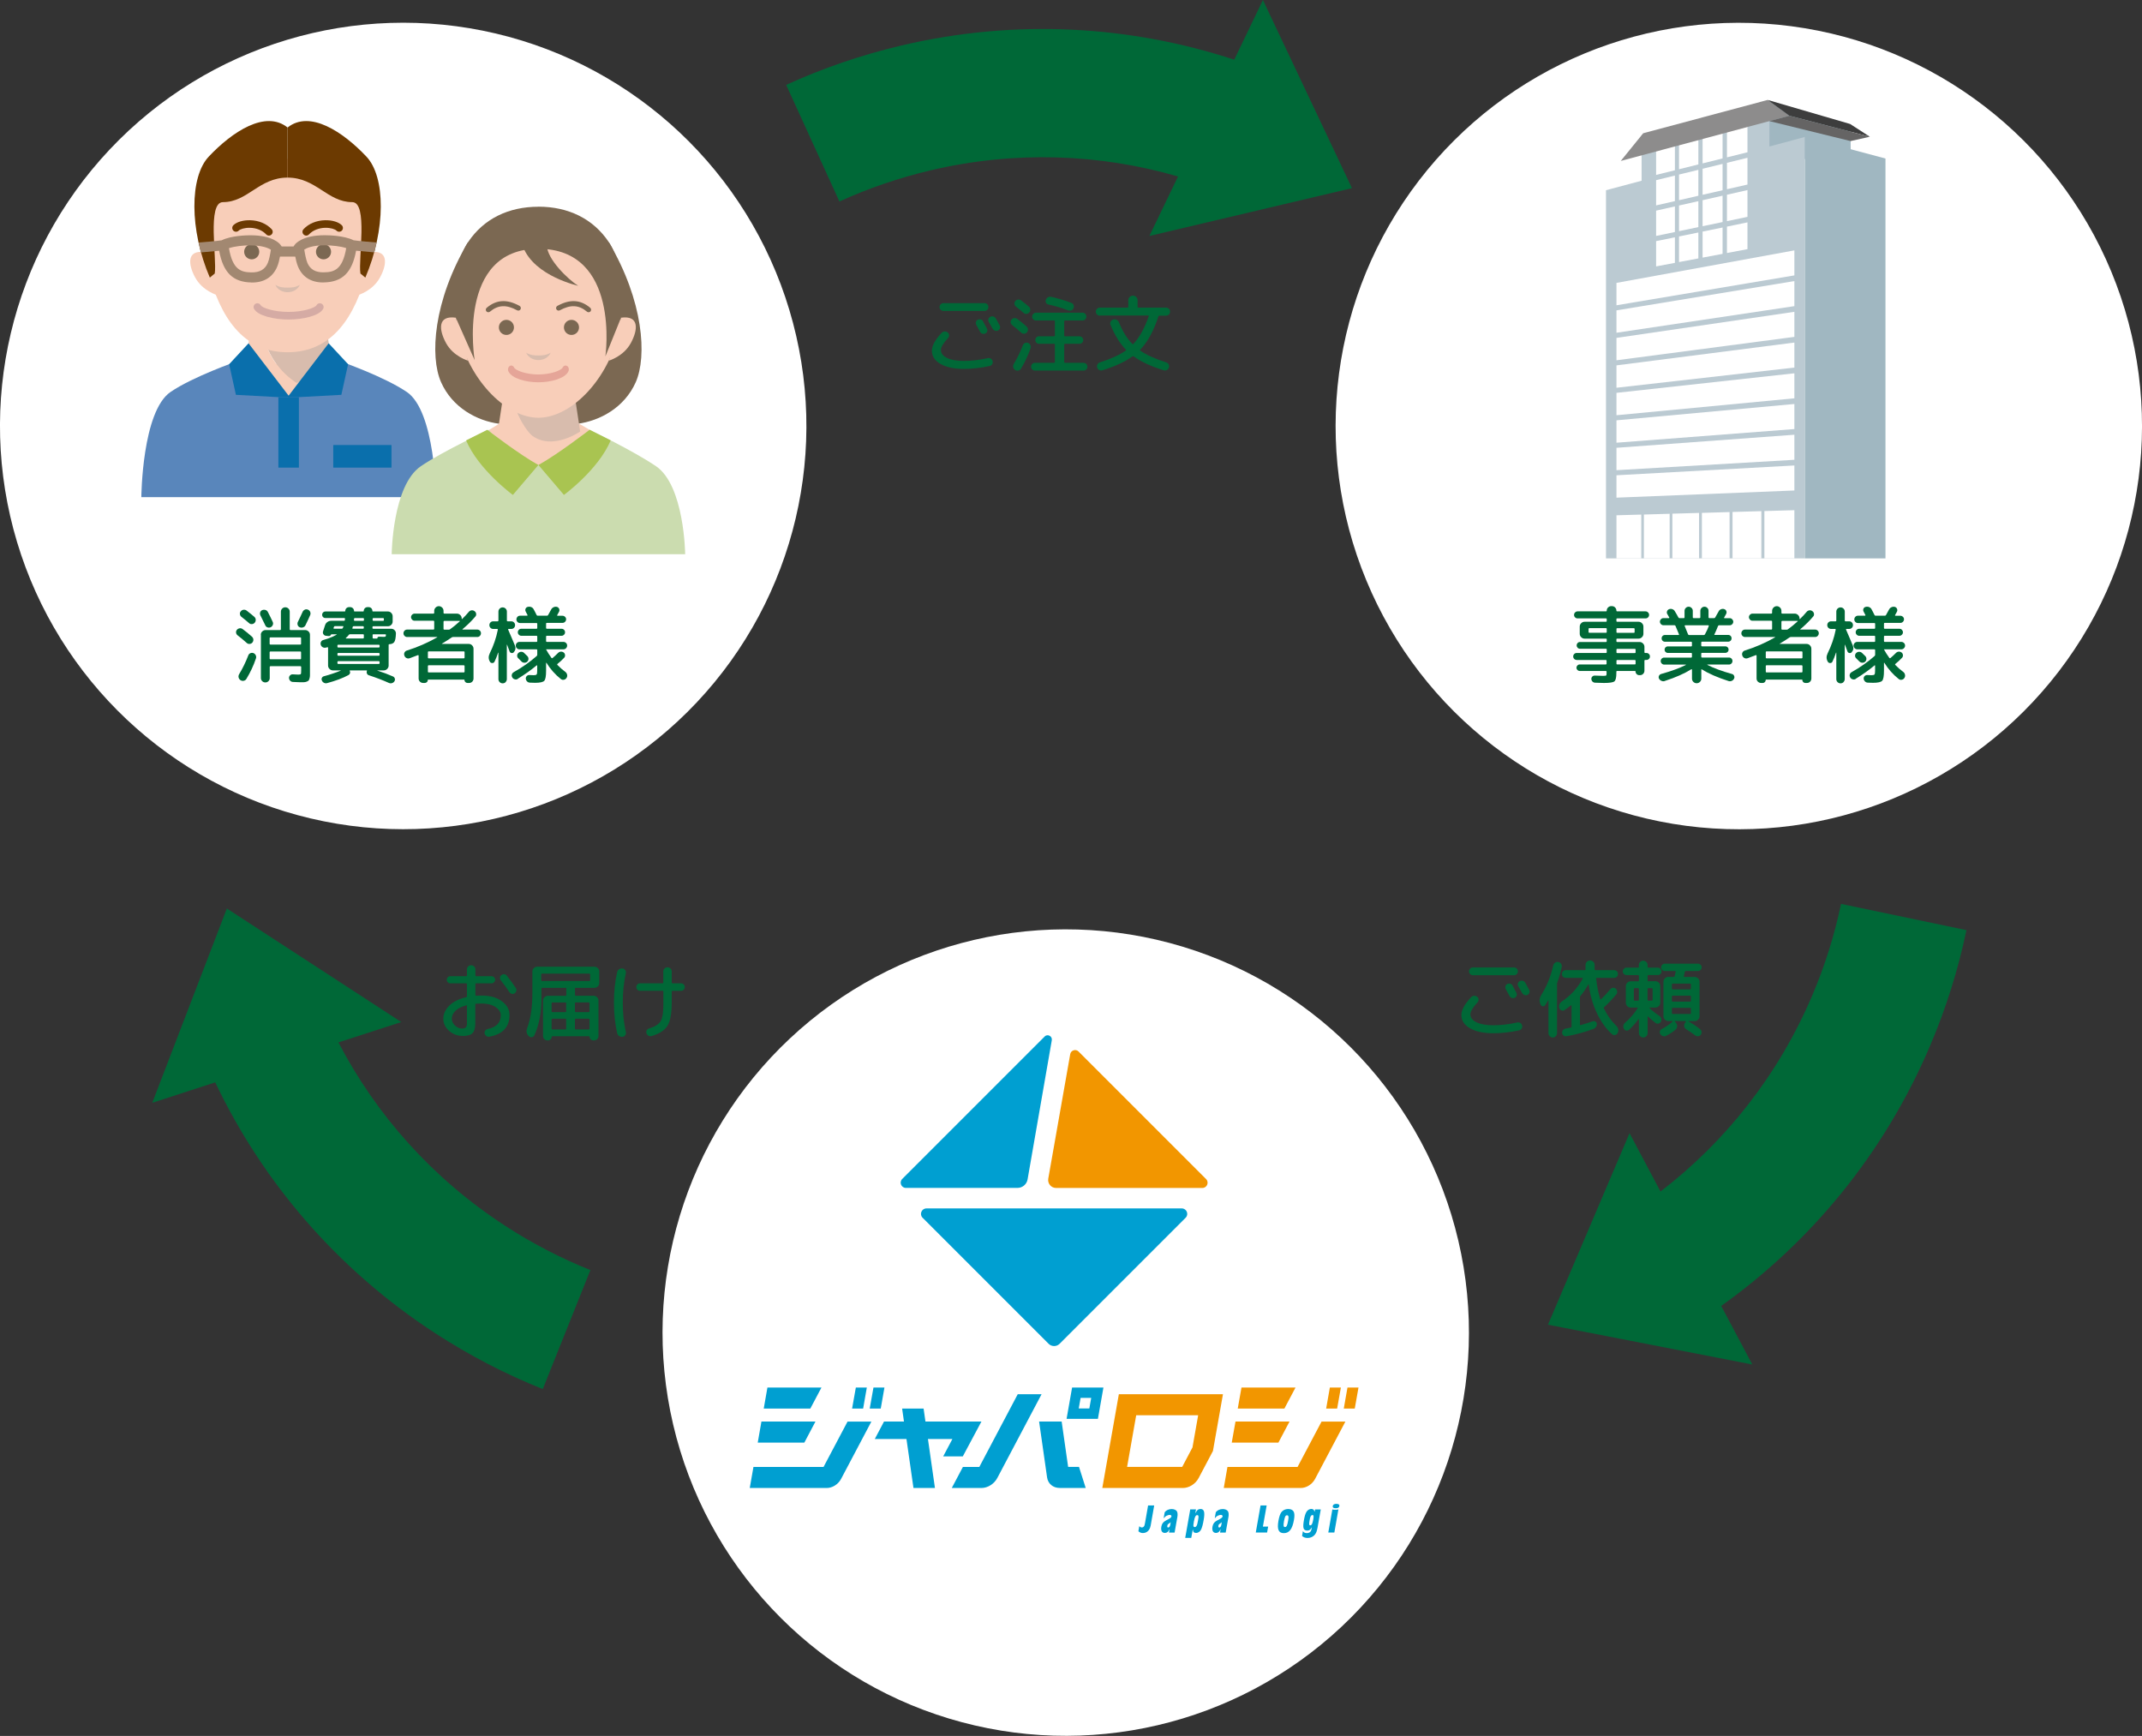 <?xml version="1.0" encoding="UTF-8"?><svg id="_レイヤー_2" xmlns="http://www.w3.org/2000/svg" width="399.97" height="324.13" viewBox="0 0 399.97 324.13"><rect x="0" y="0" width="399.97" height="324.13" fill="#333333" stroke="none"/><defs><style>.cls-1{fill:#6c3a01;}.cls-1,.cls-2,.cls-3,.cls-4,.cls-5,.cls-6,.cls-7,.cls-8,.cls-9,.cls-10,.cls-11,.cls-12,.cls-13,.cls-14,.cls-15,.cls-16,.cls-17,.cls-18,.cls-19,.cls-20,.cls-21{stroke-width:0px;}.cls-2{fill:#bbcad2;}.cls-3{fill:#a9c451;}.cls-4{fill:#cbdcaf;}.cls-5{fill:#f8ceb9;}.cls-6{fill:#d8bcad;}.cls-7{fill:#f29600;}.cls-8{fill:#8d8c8c;}.cls-9{fill:#fff;}.cls-10{fill:#009fd1;}.cls-11{fill:#e5a598;}.cls-12{fill:#3d3d3d;}.cls-13{fill:#d5aba4;}.cls-14{fill:#a28871;}.cls-15{fill:#7b6852;}.cls-16{fill:#0a6fac;}.cls-17{fill-rule:evenodd;}.cls-17,.cls-20{fill:#006837;}.cls-18{fill:#5986bb;}.cls-19{fill:#656464;}.cls-21{fill:#a0b7c1;}</style></defs><g id="con01"><circle class="cls-9" cx="199.01" cy="248.84" r="75.29" transform="translate(-96.82 367.2) rotate(-73.16)"/><circle class="cls-9" cx="75.29" cy="79.54" r="75.29" transform="translate(-19.42 134.54) rotate(-76.72)"/><circle class="cls-9" cx="324.68" cy="79.54" r="75.29" transform="translate(-5.72 130.31) rotate(-22.5)"/><polygon class="cls-10" points="179.78 271.93 183.26 265.42 165.07 265.42 163.35 268.68 177.84 268.68 176.12 271.93 179.78 271.93"/><path class="cls-10" d="m200.19,259.07l-1.03,5.85h5.85l1.03-5.85h-5.85Zm1.24,3.91l.35-1.98h1.98l-.35,1.98h-1.98Z"/><path class="cls-10" d="m194.04,265.42h4.2l1.21,8.47h2.03l1.25,3.93h-4.87c-1.23,0-2.17-.79-2.34-1.96l-1.49-10.44Z"/><path class="cls-7" d="m208.92,260.32l-3.09,17.51h15.03c1.18,0,2.37-.75,2.96-1.86l2.67-5.05,1.87-10.6h-19.44Zm11.83,13.57h-10.29l1.7-9.64h11.57l-1.06,6-1.92,3.64Z"/><polygon class="cls-10" points="172.46 263 168.45 263 170.57 277.83 174.58 277.83 172.46 263"/><path class="cls-10" d="m214.84,284.91c-.14.81-.7,1.33-1.43,1.33-.33,0-.57-.1-.84-.33l.15-.87c.01-.06.02-.07.03-.07s.03,0,.07.06c.08.11.24.17.4.17.18,0,.34-.11.44-.28q.07-.13.14-.52l.58-3.31h1.14l-.67,3.82Z"/><path class="cls-10" d="m218.28,286.14l.1-.58h-.05c-.14.43-.43.66-.81.66-.55,0-.79-.43-.67-1.15.08-.45.25-.75.56-.98.2-.14.22-.15.84-.48.3-.16.46-.31.49-.46.03-.17-.11-.3-.32-.3-.17,0-.38.06-.6.17-.16.07-.26.16-.38.32-.07.09-.1.12-.12.12-.03,0-.03,0-.02-.06l.18-1.03c.27-.39.76-.61,1.31-.61.42,0,.8.16.96.41.14.22.17.61.1,1.05l-.52,2.93h-1.05Zm.32-1.92s-.04.03-.04.03l-.09.08s-.09.07-.17.12c-.23.14-.29.22-.33.43-.04.2.02.33.15.33.19,0,.33-.17.39-.47l.09-.53Z"/><path class="cls-10" d="m223.32,281.84l-.11.62h.07c.17-.47.47-.71.88-.71.7,0,.86.57.59,2.09-.13.77-.28,1.31-.45,1.7-.18.41-.56.68-.96.68-.38,0-.56-.18-.58-.59h-.05l-.27,1.52h-1.13l.94-5.32h1.06Zm-.37,2.12c-.12.7-.14.91-.08,1.04.04.08.11.13.21.13.14,0,.26-.08.36-.25.1-.17.16-.41.27-1.01.09-.53.11-.69.06-.82-.03-.11-.1-.16-.21-.16-.29,0-.47.33-.6,1.07"/><path class="cls-10" d="m227.82,286.14l.1-.58h-.04c-.15.43-.43.66-.81.66-.55,0-.79-.43-.67-1.15.08-.45.25-.75.56-.98.2-.14.22-.15.84-.48.3-.16.46-.31.49-.46.03-.17-.11-.3-.32-.3-.17,0-.38.06-.61.17-.16.07-.26.16-.38.32-.07.09-.1.12-.12.12-.03,0-.03,0-.02-.06l.18-1.03c.27-.39.76-.61,1.31-.61.42,0,.8.16.96.41.14.22.17.61.1,1.05l-.52,2.93h-1.05Zm.32-1.92s-.04.03-.04.03l-.09.08s-.09.07-.17.12c-.23.14-.29.22-.33.43-.04.2.02.33.15.33.19,0,.33-.17.39-.47l.09-.53Z"/><polygon class="cls-10" points="235.82 285.03 236.8 285.03 236.6 286.14 234.49 286.14 235.38 281.09 236.52 281.09 235.82 285.03"/><path class="cls-10" d="m241.62,282.38c.11.33.11.78-.01,1.45-.3,1.67-.87,2.43-1.88,2.43s-1.29-.73-1.01-2.32c.13-.71.29-1.21.51-1.54.28-.41.76-.65,1.31-.65s.94.23,1.08.63m-1.66.84c-.07.16-.14.47-.2.77-.15.86-.11,1.13.18,1.13s.43-.27.59-1.2c.06-.36.08-.56.07-.71-.02-.17-.12-.29-.28-.29s-.3.12-.37.3"/><path class="cls-10" d="m246,285.31c-.11.61-.25.96-.51,1.27-.32.37-.81.58-1.33.58-.42,0-.76-.12-1.03-.37l.16-.91c.17.27.38.37.73.37.3,0,.56-.11.69-.29.12-.17.17-.31.24-.73h-.05c-.19.39-.44.55-.81.55s-.63-.18-.69-.48c-.07-.31-.05-.76.08-1.48.12-.71.26-1.17.45-1.5.19-.35.56-.58.92-.58.33,0,.55.17.59.48h.05l.07-.38h1.06l-.61,3.46Zm-1.29-2.14c-.07.16-.12.36-.19.8-.11.64-.08.83.14.83.27,0,.41-.29.56-1.09.11-.63.07-.83-.15-.83-.14,0-.28.11-.35.29"/><path class="cls-10" d="m248.03,286.14l.76-4.33c.14.08.17.08.58.08.35,0,.38,0,.55-.08l-.76,4.33h-1.14Zm2.06-4.93c-.05.27-.27.4-.68.4s-.6-.14-.55-.42c.05-.26.29-.4.69-.4s.59.15.55.42"/><polygon class="cls-7" points="250.38 259.07 248.32 259.07 247.63 263 249.68 263 250.38 259.07"/><polygon class="cls-7" points="251.61 259.07 250.92 263 252.97 263 253.67 259.07 251.61 259.07"/><polygon class="cls-7" points="230.7 265.42 230 269.36 238.71 269.36 240.79 265.42 230.7 265.42"/><polygon class="cls-7" points="231.82 259.07 231.12 263 239.83 263 241.91 259.07 231.82 259.07"/><path class="cls-7" d="m242.29,273.9h-13.09l-.69,3.93h14.36c1.07,0,2.15-.68,2.69-1.69l5.66-10.71h-4.45l-4.48,8.47Z"/><polygon class="cls-10" points="161.86 259.07 159.81 259.07 159.11 263 161.17 263 161.86 259.07"/><polygon class="cls-10" points="163.1 259.07 162.4 263 164.46 263 165.15 259.07 163.1 259.07"/><polygon class="cls-10" points="142.18 265.42 141.49 269.36 150.19 269.36 152.27 265.42 142.18 265.42"/><polygon class="cls-10" points="143.3 259.07 142.61 263 151.31 263 153.39 259.07 143.3 259.07"/><path class="cls-10" d="m153.78,273.9h-13.09l-.69,3.93h14.36c1.07,0,2.15-.68,2.69-1.69l5.66-10.71h-4.45l-4.48,8.47Z"/><path class="cls-10" d="m182.87,273.9h-3.07l-2.08,3.93h5.52c1.2,0,2.39-.75,2.99-1.88l8.26-15.63h-4.45l-7.17,13.57Z"/><path class="cls-10" d="m195.06,193.54l-26.59,26.59c-.62.62-.18,1.67.69,1.67h20.82c.94,0,1.74-.67,1.9-1.6l4.52-25.97c.13-.76-.79-1.25-1.34-.7"/><path class="cls-10" d="m197.86,250.9l23.53-23.53c.64-.64.19-1.74-.72-1.74h-47.68c-.91,0-1.36,1.1-.72,1.74l23.53,23.53c.57.57,1.49.57,2.06,0"/><path class="cls-7" d="m225.19,220.13l-23.8-23.8c-.52-.52-1.42-.24-1.55.49l-4.1,23.25c-.16.91.54,1.74,1.46,1.74h27.31c.87,0,1.31-1.05.69-1.67"/><path class="cls-20" d="m44.36,118.62c-.16-.13-.25-.29-.28-.49-.03-.2.03-.38.16-.54.14-.16.31-.25.51-.28.2-.03.39.02.56.15.55.4,1.12.87,1.72,1.4.17.15.26.33.28.54.02.21-.05.4-.18.57-.14.16-.31.24-.51.26-.2.02-.39-.04-.54-.18-.66-.59-1.23-1.06-1.72-1.43Zm2.96,3.32c.2.08.35.22.44.42.09.19.1.39.03.59-.47,1.38-1.07,2.64-1.78,3.81-.12.19-.28.31-.5.35-.22.05-.43,0-.61-.12-.19-.13-.3-.3-.35-.51s0-.42.11-.61c.64-1.06,1.21-2.22,1.7-3.49.07-.2.2-.34.39-.42.19-.08.38-.09.57-.02Zm.16-6.77c.17.14.26.31.27.53.01.21-.05.41-.19.57-.14.16-.31.24-.51.26s-.39-.04-.54-.18c-.37-.33-.84-.72-1.43-1.18-.16-.13-.25-.29-.28-.5-.03-.2.03-.39.17-.54.14-.17.31-.26.52-.28.21-.02.4.03.57.16.68.53,1.16.92,1.43,1.16Zm2.05,1.57c-.34-.7-.64-1.31-.9-1.83-.09-.18-.11-.37-.05-.57.06-.2.19-.34.38-.42.2-.08.4-.09.61-.03.2.06.35.19.45.38.36.69.66,1.31.91,1.86.08.19.09.38,0,.57-.08.19-.21.33-.4.42-.19.08-.38.09-.58.02-.2-.07-.34-.2-.42-.39Zm-.83,1.78c0-.24.09-.45.27-.62.18-.17.39-.26.63-.26h2.71c.09,0,.14-.05.14-.14v-3.29c0-.23.08-.42.24-.58.16-.16.35-.24.58-.24s.43.08.59.24c.16.16.24.35.24.58v3.29c0,.09.04.14.13.14h2.75c.24,0,.45.09.63.26.18.17.27.38.27.62v6.7c0,.39,0,.68,0,.88s-.03.4-.09.59c-.05.19-.11.33-.18.39-.07.07-.19.13-.36.2-.17.06-.35.1-.53.1-.18,0-.45,0-.8,0-.24,0-.66-.02-1.24-.05-.2-.01-.36-.09-.5-.23-.13-.14-.2-.31-.21-.51-.01-.19.06-.35.2-.49.14-.14.31-.2.5-.19.57.03.91.05,1.02.05.27,0,.43-.04.48-.11.05-.07.07-.31.07-.72v-.61c0-.08-.05-.13-.14-.13h-5.59c-.09,0-.14.04-.14.13v2.08c0,.23-.08.42-.24.58-.16.16-.35.24-.58.24s-.43-.08-.59-.24-.24-.35-.24-.58v-8.09Zm1.65.63v1.07c0,.08.05.13.14.13h5.59c.09,0,.14-.04.14-.13v-1.07c0-.09-.05-.14-.14-.14h-5.59c-.09,0-.14.05-.14.14Zm0,2.63v1.18c0,.09.05.14.14.14h5.59c.09,0,.14-.05.14-.14v-1.18c0-.09-.05-.14-.14-.14h-5.59c-.09,0-.14.05-.14.14Zm6.55-7.95c.2-.08.4-.08.6,0s.34.23.42.42c.08.2.08.4,0,.6-.24.56-.54,1.19-.88,1.89-.09.2-.25.33-.46.4-.21.07-.41.06-.61-.02-.2-.08-.33-.23-.39-.43-.06-.2-.05-.4.05-.59.35-.7.63-1.32.87-1.84.08-.2.23-.34.42-.42Z"/><path class="cls-20" d="m60.92,120.9c-.21.07-.41.06-.61-.03-.19-.09-.33-.24-.4-.44-.07-.19-.07-.38.02-.57.09-.19.23-.31.43-.36.42-.13.72-.22.9-.28h.03l.02-.02c.64-.23,1.15-.46,1.53-.69.02-.01.03-.03.03-.05s-.01-.03-.03-.03h-.93s-.07.01-.08.03c-.09.22-.25.32-.47.3l-.49-.05c-.21-.02-.37-.12-.48-.29-.11-.17-.13-.36-.06-.56.15-.41.27-.78.36-1.1.07-.25.22-.46.43-.61.21-.16.45-.24.72-.24h2.42c.07,0,.12-.05.14-.14.01-.05.02-.14.02-.25,0-.08-.04-.13-.11-.13h-3.57c-.17,0-.31-.06-.42-.18-.12-.12-.17-.26-.17-.43s.06-.31.17-.43c.12-.12.26-.18.42-.18h3.62c.07,0,.11-.03.11-.09,0-.2.07-.37.2-.51.14-.14.3-.21.5-.21h.22c.2,0,.37.07.51.21s.21.31.21.51c0,.06.03.09.09.09h1.61c.07,0,.11-.03.11-.09,0-.2.07-.37.2-.51.14-.14.3-.21.5-.21h.22c.2,0,.37.07.5.21s.2.31.2.51c0,.06.04.09.11.09h2.79c.24,0,.45.09.62.27.17.18.26.39.26.63v.98c0,.24-.09.45-.26.62-.17.17-.38.26-.62.26h-2.75c-.09,0-.14.05-.14.14v.2c0,.08.05.13.14.13h3.38c.24,0,.45.09.62.27.17.18.25.39.24.63-.03.78-.13,1.3-.3,1.56-.17.26-.48.4-.93.42-.08,0-.13.04-.13.13v3.86c0,.24-.09.45-.27.63-.18.18-.39.27-.63.27h-1.2s-.02,0-.02.02,0,.02.02.02c1.11.36,2.08.72,2.9,1.09.18.08.3.21.35.39.06.18.03.35-.07.52-.11.17-.26.28-.46.34s-.39.04-.58-.04c-1.03-.47-2.27-.95-3.73-1.43-.17-.05-.29-.16-.36-.32-.07-.16-.07-.33,0-.5.02-.06,0-.09-.06-.09h-3.13s-.05.03-.03.08c.08.14.1.28.06.44-.05.16-.14.27-.28.35-1.05.57-2.39,1.07-4.01,1.51-.2.05-.39.03-.57-.06s-.31-.23-.39-.42c-.08-.17-.09-.34,0-.5.08-.17.21-.27.39-.31,1.12-.3,2.16-.65,3.12-1.04.01-.02.01-.04,0-.05h-1.46c-.24,0-.45-.09-.63-.27-.18-.18-.27-.39-.27-.63v-3.34c0-.07-.04-.1-.13-.08-.02.01-.06.02-.11.03-.05.01-.09.02-.13.03Zm1.46-3.51h1.43c.11,0,.17-.04.2-.13.01-.02.03-.06.05-.11.02-.05.04-.09.05-.11.04-.08.02-.13-.08-.13h-1.5c-.08,0-.14.04-.17.13-.01.02-.02.06-.04.11-.02.05-.03.09-.04.11-.02.08.01.13.09.13Zm8.36,2.99h-7.59c-.09,0-.14.05-.14.14v.24c0,.09.05.14.14.14h7.59c.09,0,.14-.05.14-.14v-.24c0-.09-.05-.14-.14-.14Zm.14,1.92v-.25c0-.08-.05-.13-.14-.13h-7.59c-.09,0-.14.04-.14.13v.25c0,.08.05.13.14.13h7.59c.09,0,.14-.04.14-.13Zm0,1.53v-.24c0-.09-.05-.14-.14-.14h-7.59c-.09,0-.14.05-.14.14v.24c0,.09.05.14.14.14h7.59c.09,0,.14-.05.14-.14Zm-6.29-4.71s-.03.04-.02.06c.01.02.03.03.05.03h3.18c.09,0,.14-.05.14-.14v-.52c0-.08-.05-.13-.14-.13h-2.42c-.1,0-.18.03-.22.09-.14.19-.33.39-.57.6Zm1.21-1.84c-.02.07.01.11.09.11h1.9c.09,0,.14-.04.14-.13v-.2c0-.09-.05-.14-.14-.14h-1.76c-.09,0-.15.05-.17.14-.01.03-.02.07-.03.11-.01.04-.02.08-.03.11Zm.3-1.76s0,.07,0,.13c0,.05,0,.09,0,.13,0,.09.04.14.11.14h1.61c.09,0,.14-.05.14-.14v-.24c0-.09-.05-.14-.14-.14h-1.56c-.09,0-.14.04-.14.13Zm3.48.02v.24c0,.09.05.14.14.14h1.83c.08,0,.13-.05.13-.14v-.24c0-.09-.04-.14-.13-.14h-1.83c-.09,0-.14.05-.14.14Zm0,3.02v.52c0,.09.05.14.14.14h.72s.03-.02.03-.05c-.01-.07.01-.14.07-.2.06-.06.13-.09.21-.09.55.02.85.03.91.03.18,0,.29-.02.33-.06.04-.04.07-.14.08-.31,0-.07-.04-.11-.13-.11h-2.23c-.09,0-.14.04-.14.13Z"/><path class="cls-20" d="m76.03,118.94c-.19,0-.35-.07-.49-.21-.14-.14-.2-.3-.2-.49s.07-.35.2-.49c.14-.14.3-.2.49-.2h4.91c.09,0,.14-.04.14-.13v-1.39c0-.08-.05-.13-.14-.13h-3.53c-.18,0-.33-.07-.46-.2-.13-.14-.2-.29-.2-.47s.07-.33.2-.46c.13-.13.29-.2.46-.2h3.53c.09,0,.14-.05.14-.14v-.38c0-.23.09-.43.26-.61.17-.17.38-.26.61-.26s.43.09.61.26c.17.17.26.38.26.61v.38c0,.09.05.14.14.14h2.35c.24,0,.45.09.63.26.18.17.27.38.27.62v.06s.01.04.03.06c.02.02.04.01.06,0,.44-.42.85-.86,1.23-1.32.14-.17.31-.26.51-.29.2-.03.4.02.57.15.17.12.27.28.3.48.03.2-.02.39-.16.54-.67.79-1.46,1.57-2.38,2.34-.02.01-.03.03-.02.05.01.02.03.03.05.03h2.72c.19,0,.35.07.49.2.14.14.2.3.2.49s-.07.35-.2.49c-.14.14-.3.21-.49.21h-4.53c-.08,0-.17.03-.25.08-.71.48-1.32.87-1.81,1.15-.01.01-.02.02-.02.04s.01.02.03.02h5c.24,0,.45.09.62.27.17.18.26.39.26.63v5.54c0,.24-.08.44-.24.61-.16.16-.36.24-.59.24h-.3c-.15,0-.28-.06-.39-.16s-.17-.24-.17-.39c0-.05-.03-.08-.08-.08h-6.69c-.05,0-.08.03-.08.08,0,.15-.05.28-.17.39-.11.11-.24.16-.39.16h-.3c-.23,0-.43-.08-.6-.24-.17-.16-.25-.36-.25-.61v-4.25s-.01-.06-.04-.08c-.03-.02-.06-.03-.09-.02-.34.14-.85.33-1.54.58-.2.07-.4.06-.59-.03-.19-.09-.33-.25-.4-.46-.07-.2-.07-.39.02-.57.09-.18.23-.31.43-.37,1.98-.62,3.87-1.44,5.67-2.47.01-.01.02-.02.02-.04s-.01-.02-.03-.02h-5.62Zm10.58,2.68h-6.58c-.08,0-.13.05-.13.14v1.02c0,.09.04.14.13.14h6.58c.09,0,.14-.05.14-.14v-1.02c0-.09-.05-.14-.14-.14Zm.14,3.79v-1.05c0-.09-.05-.14-.14-.14h-6.58c-.08,0-.13.05-.13.14v1.05c0,.09.04.14.13.14h6.58c.09,0,.14-.05.14-.14Zm-3.93-9.36v1.39c0,.08.05.13.14.13h.82c.1,0,.18-.02.24-.06.59-.42,1.2-.92,1.83-1.5.02-.01.03-.03.02-.05-.01-.02-.03-.03-.05-.03h-2.85c-.09,0-.14.04-.14.13Z"/><path class="cls-20" d="m94.42,127.36c-.15.15-.34.23-.56.23s-.41-.08-.56-.23c-.15-.15-.23-.34-.23-.56v-4.93s-.03-.02-.05-.02c-.23.69-.46,1.26-.68,1.7-.08.17-.23.25-.42.25s-.35-.08-.44-.25c-.29-.49-.3-1.01-.03-1.56.7-1.42,1.21-2.89,1.51-4.42.01-.03,0-.06-.02-.09-.03-.03-.06-.05-.09-.05h-.77c-.2,0-.36-.07-.5-.21-.13-.14-.2-.3-.2-.5s.07-.37.2-.5c.13-.14.3-.21.5-.21h.85c.09,0,.14-.05.14-.14v-1.67c0-.22.08-.41.23-.56.15-.15.34-.23.56-.23s.41.08.56.23c.15.15.23.34.23.56v1.67c0,.09.05.14.14.14h.69c.2,0,.36.07.5.21.13.14.2.3.2.5s-.07.37-.2.5c-.13.14-.3.21-.5.21h-.5s-.06.01-.08.03c-.02.02-.03.05-.02.08.09.21.23.51.39.91.17.4.33.77.47,1.1.15.34.28.66.41.98.19.45.12.87-.22,1.26-.12.13-.26.17-.42.14-.17-.03-.28-.13-.35-.28-.11-.29-.26-.71-.47-1.26-.01-.01-.02-.02-.03-.02s-.02.01-.02.03v6.39c0,.22-.08.41-.23.56Zm2.29-.61c-.18.12-.37.15-.58.09-.21-.05-.37-.17-.47-.35-.11-.18-.13-.36-.08-.55.05-.19.17-.34.35-.44,1.58-.89,3.01-1.89,4.28-3.01.07-.07.11-.15.11-.22v-.9c0-.08-.04-.13-.13-.13h-3.19c-.19,0-.35-.07-.49-.21-.14-.14-.2-.3-.2-.49s.07-.35.2-.49c.14-.14.3-.2.49-.2h3.19c.08,0,.13-.04.13-.13v-.88c0-.08-.04-.13-.13-.13h-2.85c-.18,0-.33-.07-.46-.2-.13-.13-.19-.29-.19-.46s.06-.33.19-.46.28-.19.46-.19h2.85c.08,0,.13-.05.13-.14v-.79c0-.09-.04-.14-.13-.14h-3.08c-.19,0-.35-.07-.48-.2-.13-.13-.2-.29-.2-.48s.07-.35.2-.49c.13-.14.29-.2.48-.2h1.32s.05-.02.07-.05c.02-.03.01-.06,0-.08-.07-.15-.18-.36-.33-.63-.09-.17-.11-.34-.04-.53.07-.18.2-.3.39-.35.22-.06.44-.06.65.02.21.08.38.22.48.42.07.14.17.33.3.57.13.25.21.41.25.5.03.08.1.13.2.13h1.75c.07,0,.14-.04.19-.11.24-.41.43-.76.58-1.05.1-.2.26-.34.46-.43.2-.09.4-.11.61-.06.19.05.33.17.41.35.08.18.08.36,0,.54-.07.15-.19.37-.36.66-.01.02,0,.04,0,.07.02.03.04.04.07.04h.93c.18,0,.34.07.47.2.14.13.2.29.2.46s-.07.34-.2.47-.29.2-.47.2h-2.93c-.09,0-.14.04-.14.13v.83c0,.09.05.14.14.14h2.75c.18,0,.33.06.46.19.13.13.19.28.19.46s-.06.33-.19.46c-.13.13-.28.2-.46.2h-2.75c-.09,0-.14.04-.14.13v.88c0,.08.05.13.14.13h3.1c.19,0,.35.07.49.2.14.14.2.3.2.49s-.07.35-.2.49c-.14.14-.3.21-.49.21h-3.24v.02c.24.46.58.99,1.01,1.59.05.06.12.07.19.02.3-.25.65-.57,1.04-.96.15-.15.32-.23.52-.24.2-.01.38.05.54.17.15.13.23.29.24.48.02.19-.04.36-.18.51-.39.41-.8.79-1.23,1.13-.07.06-.08.13-.02.19.47.49.98.93,1.51,1.32.17.14.27.31.31.53.04.21,0,.41-.12.59-.12.18-.28.29-.49.33-.21.04-.4,0-.57-.14-1.05-.83-1.95-1.84-2.69-3.04-.02,0-.04,0-.06.05v1.42c0,1.02-.11,1.65-.34,1.9-.23.25-.8.38-1.71.38-.08,0-.41-.01-.98-.03-.21-.01-.39-.09-.53-.24-.14-.15-.22-.32-.23-.52-.01-.19.05-.35.19-.48.14-.13.3-.19.49-.18.44.02.7.03.77.03.29,0,.48-.04.56-.13.08-.09.12-.32.12-.7v-.96s-.01-.04-.04-.05c-.03-.02-.04-.01-.06,0-1,.84-2.17,1.67-3.51,2.5Zm.65-3.26l-.58-.58c-.15-.14-.22-.3-.21-.5,0-.2.08-.37.23-.5.16-.15.34-.22.55-.21.21,0,.39.08.53.23.14.13.34.32.6.58.14.15.2.32.2.52,0,.2-.08.37-.23.52-.16.14-.34.2-.55.19-.21-.01-.39-.09-.54-.24Z"/><path class="cls-20" d="m294.41,123.22c-.18,0-.33-.06-.46-.19-.13-.13-.19-.28-.19-.46s.06-.33.19-.46c.13-.13.28-.19.46-.19h5.48c.08,0,.13-.04.13-.13v-.52c0-.09-.04-.14-.13-.14h-4.86c-.18,0-.33-.06-.45-.19-.12-.13-.18-.27-.18-.44s.06-.31.18-.44c.12-.13.27-.19.45-.19h4.86c.08,0,.13-.05.13-.14v-.36c0-.08-.04-.13-.13-.13h-4.01c-.24,0-.45-.09-.63-.27-.18-.18-.27-.39-.27-.63v-1.35c0-.24.09-.45.27-.63.18-.18.39-.27.63-.27h4.01c.08,0,.13-.05.13-.14v-.36c0-.08-.04-.13-.13-.13h-5.32c-.18,0-.33-.06-.46-.19-.13-.13-.19-.28-.19-.46s.06-.33.19-.46c.13-.13.28-.2.46-.2h5.32c.08,0,.13-.04.13-.13,0-.23.08-.43.25-.6.17-.17.37-.25.61-.25h.09c.24,0,.45.08.61.25.17.17.25.37.25.6,0,.08.04.13.13.13h5.32c.18,0,.33.07.46.2.13.13.19.29.19.46s-.06.33-.19.46c-.13.13-.28.19-.46.19h-5.32c-.09,0-.13.04-.13.13v.36c0,.09.04.14.13.14h4.01c.24,0,.45.09.63.27.18.18.27.39.27.63v1.35c0,.24-.09.45-.27.63-.18.18-.39.27-.63.27h-4.01c-.09,0-.13.04-.13.13v.36c0,.09.04.14.13.14h4.2c.24,0,.45.09.63.27.18.18.27.39.27.63v1.02c0,.08.04.13.13.13h.25c.18,0,.33.06.46.19s.19.28.19.46-.06.33-.19.46-.28.19-.46.19h-.25c-.08,0-.13.05-.13.14v1.87c0,.23-.08.43-.24.59-.16.16-.35.24-.58.24h-.16c-.19,0-.35-.07-.48-.2-.13-.14-.2-.3-.2-.49,0-.06-.04-.09-.11-.09h-3.34c-.09,0-.13.04-.13.13v.22c0,.86-.12,1.39-.37,1.59-.25.2-.9.3-1.96.3-.23,0-.78-.02-1.65-.05-.19-.01-.35-.08-.48-.21-.13-.13-.2-.29-.21-.48-.01-.18.05-.33.18-.46.13-.13.29-.19.46-.18.71.03,1.22.05,1.51.05.36,0,.56-.02.61-.06.05-.04.08-.16.08-.37v-.35c0-.08-.04-.13-.13-.13h-4.88c-.17,0-.31-.06-.43-.18s-.18-.26-.18-.43.06-.31.18-.43.26-.18.43-.18h4.88c.08,0,.13-.05.13-.14v-.55c0-.09-.04-.14-.13-.14h-5.48Zm5.48-5.07c.08,0,.13-.04.13-.13v-.6c0-.09-.04-.14-.13-.14h-3.12c-.09,0-.14.05-.14.14v.6c0,.08.05.13.14.13h3.12Zm1.95-.72v.6c0,.08.04.13.13.13h3.12c.09,0,.14-.04.14-.13v-.6c0-.09-.05-.14-.14-.14h-3.12c-.09,0-.13.05-.13.14Zm0,3.86v.52c0,.08.04.13.13.13h3.3c.09,0,.14-.04.14-.13v-.52c0-.09-.05-.14-.14-.14h-3.3c-.09,0-.13.05-.13.14Zm0,2.08v.55c0,.09.04.14.13.14h3.3c.09,0,.14-.05.14-.14v-.55c0-.09-.05-.14-.14-.14h-3.3c-.09,0-.13.05-.13.14Z"/><path class="cls-20" d="m310.87,127.15c-.2.07-.4.07-.61-.02-.21-.08-.37-.22-.47-.41-.09-.17-.1-.34-.02-.52.08-.18.21-.29.39-.35,1.95-.55,3.49-1.11,4.63-1.7.01-.01.02-.02.02-.04s-.01-.02-.03-.02h-4.03c-.18,0-.33-.07-.46-.2-.13-.13-.19-.29-.19-.46s.06-.33.19-.46.28-.19.46-.19h5.04c.09,0,.14-.05.14-.14v-.6c0-.08-.05-.13-.14-.13h-4.36c-.17,0-.31-.06-.43-.18-.12-.12-.18-.27-.18-.43s.06-.31.18-.43c.12-.12.26-.18.43-.18h4.36c.09,0,.14-.04.14-.13v-.6c0-.09-.05-.14-.14-.14h-4.89c-.18,0-.33-.06-.45-.18-.12-.12-.18-.27-.18-.45s.06-.33.18-.45c.12-.12.27-.18.45-.18h2.53c.09,0,.12-.04.08-.13-.14-.35-.35-.87-.65-1.56-.03-.08-.09-.13-.19-.13h-2.06c-.18,0-.33-.07-.46-.2-.13-.13-.2-.29-.2-.46s.07-.34.2-.47c.13-.14.29-.2.46-.2h1.02s.05-.01.07-.04c.02-.03.01-.05,0-.07-.22-.39-.34-.6-.36-.63-.11-.17-.13-.34-.06-.53.06-.18.18-.31.36-.39.2-.08.4-.09.61-.02.21.07.37.19.47.37.2.31.42.71.68,1.18.03.08.1.13.2.13h.82c.08,0,.13-.04.13-.13v-1.23c0-.21.08-.39.23-.54.15-.15.33-.23.54-.23s.39.08.54.23c.15.15.23.33.23.54v1.23c0,.08.05.13.14.13h1.13c.09,0,.14-.04.14-.13v-1.23c0-.21.08-.39.23-.54.15-.15.33-.23.54-.23s.39.08.54.23c.15.15.22.33.22.54v1.23c0,.08.05.13.14.13h.9c.09,0,.16-.04.2-.11.12-.19.33-.57.65-1.15.09-.19.24-.32.44-.4s.4-.09.6-.02c.19.06.32.18.39.36.07.18.06.36-.03.54-.04.08-.17.31-.38.68-.02.02-.02.04,0,.07.02.03.04.04.07.04h.98c.18,0,.33.07.46.2.13.14.2.29.2.47s-.07.33-.2.46c-.13.13-.29.2-.46.2h-2c-.09,0-.15.05-.19.14-.24.62-.47,1.14-.68,1.57-.04.06-.02.09.08.09h2.5c.18,0,.33.06.45.18.12.12.18.27.18.45s-.06.33-.18.45c-.12.12-.27.18-.45.18h-4.89c-.09,0-.14.05-.14.14v.6c0,.08.05.13.14.13h4.36c.17,0,.31.06.43.18.12.12.18.27.18.43s-.06.31-.18.43c-.12.12-.26.18-.43.18h-4.36c-.09,0-.14.04-.14.13v.6c0,.09.05.14.14.14h5.04c.18,0,.33.06.46.19.13.13.19.28.19.46s-.06.33-.19.46c-.13.13-.28.2-.46.2h-4.03s-.03.03-.03.05c1.16.61,2.71,1.18,4.64,1.72.18.05.31.17.38.35.08.18.07.35-.02.52-.1.2-.26.34-.46.42-.21.08-.41.08-.62,0-2.02-.65-3.67-1.37-4.94-2.17-.06-.04-.09-.02-.09.06v1.68c0,.24-.09.45-.26.61-.17.17-.38.25-.61.25s-.43-.08-.61-.25c-.17-.17-.26-.37-.26-.61v-1.68s-.02-.06-.05-.07c-.03-.02-.06-.01-.08,0-1.29.81-2.93,1.53-4.91,2.17Zm4.5-8.58h2.79c.08,0,.15-.04.2-.13.33-.61.57-1.13.72-1.56.02-.08-.01-.13-.09-.13h-4.34s-.05.02-.07.05c-.02.03-.02.06,0,.09.29.69.5,1.21.63,1.56.03.07.09.11.17.11Z"/><path class="cls-20" d="m325.85,118.94c-.19,0-.35-.07-.49-.21-.14-.14-.2-.3-.2-.49s.07-.35.2-.49c.14-.14.3-.2.49-.2h4.91c.09,0,.14-.04.14-.13v-1.39c0-.08-.05-.13-.14-.13h-3.53c-.18,0-.33-.07-.46-.2-.13-.14-.2-.29-.2-.47s.07-.33.2-.46c.13-.13.29-.2.46-.2h3.53c.09,0,.14-.05.14-.14v-.38c0-.23.09-.43.26-.61.17-.17.38-.26.61-.26s.43.09.61.26c.17.17.26.38.26.61v.38c0,.09.05.14.14.14h2.34c.24,0,.45.09.63.26.18.17.27.38.27.62v.06s0,.04.03.06c.02.02.04.01.06,0,.44-.42.85-.86,1.23-1.32.14-.17.31-.26.51-.29.21-.03.4.02.57.15.17.12.27.28.3.48.03.2-.02.39-.16.54-.67.79-1.46,1.57-2.38,2.34-.02.01-.03.03-.02.05,0,.02.03.03.05.03h2.72c.19,0,.35.07.49.2.14.14.2.3.2.49s-.07.35-.2.49c-.14.14-.3.21-.49.21h-4.53c-.08,0-.17.03-.25.08-.71.48-1.32.87-1.81,1.15-.01.01-.02.02-.02.04s.01.02.03.02h5c.24,0,.45.09.62.27.17.18.26.39.26.63v5.54c0,.24-.08.44-.24.61-.16.16-.36.24-.59.24h-.3c-.15,0-.28-.06-.39-.16-.11-.11-.16-.24-.16-.39,0-.05-.03-.08-.08-.08h-6.69c-.05,0-.08.03-.08.08,0,.15-.05.28-.16.39-.11.11-.24.16-.39.16h-.3c-.23,0-.43-.08-.6-.24-.17-.16-.25-.36-.25-.61v-4.25s-.01-.06-.04-.08c-.03-.02-.05-.03-.09-.02-.34.14-.85.33-1.54.58-.2.07-.4.06-.59-.03-.19-.09-.33-.25-.4-.46-.07-.2-.07-.39.02-.57.09-.18.23-.31.43-.37,1.98-.62,3.87-1.44,5.66-2.47.01-.01.02-.02.02-.04s0-.02-.03-.02h-5.62Zm10.58,2.68h-6.58c-.08,0-.13.05-.13.14v1.02c0,.09.04.14.13.14h6.58c.09,0,.14-.05.14-.14v-1.02c0-.09-.05-.14-.14-.14Zm.14,3.79v-1.05c0-.09-.05-.14-.14-.14h-6.58c-.08,0-.13.05-.13.14v1.05c0,.09.04.14.13.14h6.58c.09,0,.14-.05.14-.14Zm-3.93-9.36v1.39c0,.08.05.13.14.13h.82c.1,0,.18-.02.24-.06.59-.42,1.2-.92,1.83-1.5.02-.01.03-.03.02-.05-.01-.02-.03-.03-.05-.03h-2.85c-.09,0-.14.04-.14.13Z"/><path class="cls-20" d="m344.24,127.36c-.15.15-.34.23-.56.23s-.41-.08-.56-.23c-.15-.15-.23-.34-.23-.56v-4.93s-.03-.02-.05-.02c-.23.69-.46,1.26-.68,1.7-.08.17-.23.25-.42.25s-.35-.08-.44-.25c-.29-.49-.3-1.01-.03-1.56.7-1.42,1.21-2.89,1.51-4.42,0-.03,0-.06-.02-.09-.03-.03-.05-.05-.09-.05h-.77c-.2,0-.36-.07-.5-.21-.13-.14-.2-.3-.2-.5s.07-.37.2-.5c.13-.14.3-.21.5-.21h.85c.09,0,.14-.05.14-.14v-1.67c0-.22.08-.41.23-.56s.34-.23.56-.23.41.08.56.23c.15.15.23.34.23.56v1.67c0,.09.05.14.14.14h.69c.2,0,.36.07.5.21.13.14.2.3.2.5s-.07.37-.2.5c-.13.14-.3.21-.5.21h-.5s-.06.01-.08.03c-.02.02-.03.05-.02.08.09.21.23.51.39.91.17.4.32.77.47,1.1.15.34.28.66.41.98.19.45.12.87-.22,1.26-.12.13-.26.17-.42.14-.17-.03-.28-.13-.35-.28-.11-.29-.26-.71-.47-1.26-.01-.01-.02-.02-.03-.02s-.02.01-.02.03v6.39c0,.22-.08.41-.23.56Zm2.29-.61c-.18.12-.37.15-.58.09-.21-.05-.37-.17-.47-.35-.1-.18-.13-.36-.08-.55.05-.19.17-.34.35-.44,1.58-.89,3.01-1.89,4.28-3.01.07-.07.11-.15.11-.22v-.9c0-.08-.04-.13-.13-.13h-3.2c-.19,0-.35-.07-.49-.21-.14-.14-.21-.3-.21-.49s.07-.35.21-.49c.14-.14.3-.2.49-.2h3.2c.08,0,.13-.04.13-.13v-.88c0-.08-.04-.13-.13-.13h-2.85c-.18,0-.33-.07-.46-.2-.13-.13-.19-.29-.19-.46s.06-.33.19-.46.28-.19.46-.19h2.85c.08,0,.13-.05.13-.14v-.79c0-.09-.04-.14-.13-.14h-3.08c-.19,0-.35-.07-.48-.2s-.2-.29-.2-.48.07-.35.2-.49c.13-.14.29-.2.48-.2h1.32s.05-.02.07-.05c.02-.03.01-.06,0-.08-.07-.15-.18-.36-.33-.63-.09-.17-.11-.34-.04-.53.07-.18.2-.3.39-.35.22-.06.44-.06.65.02.21.08.38.22.48.42.07.14.17.33.3.57.13.25.21.41.25.5.03.08.1.13.2.13h1.75c.07,0,.14-.04.19-.11.24-.41.43-.76.58-1.05.1-.2.26-.34.46-.43.2-.09.4-.11.61-.06.19.05.33.17.41.35.08.18.08.36,0,.54-.07.15-.19.37-.36.66-.01.02,0,.04,0,.07.02.03.04.04.07.04h.93c.18,0,.34.07.47.2.14.13.2.29.2.46s-.07.34-.2.47c-.14.14-.29.2-.47.2h-2.93c-.09,0-.14.04-.14.13v.83c0,.09.05.14.14.14h2.75c.18,0,.33.06.46.19.12.13.19.28.19.46s-.06.33-.19.46c-.13.13-.28.2-.46.2h-2.75c-.09,0-.14.04-.14.13v.88c0,.08.05.13.14.13h3.1c.19,0,.35.07.49.2.14.14.21.3.21.49s-.07.35-.21.49c-.14.14-.3.21-.49.21h-3.24v.02c.24.46.58.99,1.01,1.59.05.06.12.07.19.02.3-.25.65-.57,1.04-.96.15-.15.32-.23.52-.24.2-.01.38.05.54.17.15.13.23.29.24.48.02.19-.04.36-.18.51-.39.41-.8.79-1.23,1.13-.07.06-.08.13-.02.19.47.49.98.93,1.51,1.32.17.14.27.31.31.53.04.21,0,.41-.12.59-.12.18-.28.29-.49.33-.21.04-.4,0-.57-.14-1.05-.83-1.95-1.84-2.69-3.04-.02,0-.04,0-.06.05v1.42c0,1.02-.11,1.65-.34,1.9-.23.25-.8.38-1.71.38-.08,0-.41-.01-.98-.03-.21-.01-.39-.09-.53-.24-.14-.15-.22-.32-.23-.52-.01-.19.05-.35.19-.48.14-.13.3-.19.49-.18.44.02.7.03.77.03.29,0,.48-.04.56-.13.08-.09.12-.32.12-.7v-.96s-.01-.04-.04-.05c-.03-.02-.04-.01-.05,0-1,.84-2.17,1.67-3.51,2.5Zm.65-3.26l-.58-.58c-.15-.14-.22-.3-.21-.5,0-.2.08-.37.23-.5.16-.15.34-.22.55-.21.21,0,.39.08.54.23.14.13.34.32.6.58.14.15.2.32.2.52,0,.2-.08.37-.23.52-.16.14-.34.2-.55.19-.21-.01-.39-.09-.54-.24Z"/><path class="cls-20" d="m180,68.88c-1.85,0-3.3-.31-4.38-.93-1.07-.62-1.61-1.44-1.61-2.46,0-.94.61-2.06,1.83-3.35.15-.16.33-.24.55-.25.22-.01.41.05.58.19.16.13.24.29.25.5.01.2-.05.38-.19.53-.89.96-1.34,1.7-1.34,2.23,0,.62.38,1.11,1.13,1.49.76.37,1.81.56,3.16.56s2.91-.17,4.47-.52c.2-.04.39-.01.56.09.17.1.29.26.34.47.05.21.02.4-.09.58-.12.18-.27.29-.47.33-1.67.36-3.27.54-4.8.54Zm3.84-12.28c.2,0,.37.07.51.21.14.14.21.31.21.52s-.07.38-.21.52c-.14.14-.31.2-.51.2h-7.68c-.2,0-.37-.07-.51-.2-.14-.14-.21-.31-.21-.52s.07-.38.21-.52c.14-.14.31-.21.51-.21h7.68Zm-.27,3.42c.16.28.39.72.71,1.31.09.18.11.36.05.54-.06.18-.18.32-.35.4-.17.08-.35.09-.54.03-.19-.06-.34-.18-.43-.35-.09-.15-.21-.36-.36-.65-.16-.28-.27-.5-.35-.65-.09-.17-.12-.35-.06-.54.05-.19.16-.33.33-.41.18-.09.37-.11.57-.05s.35.18.44.35Zm1.78,1.37c-.07-.15-.19-.36-.36-.65s-.29-.49-.36-.63c-.1-.18-.13-.36-.07-.54s.18-.32.35-.42c.18-.09.37-.11.57-.06.2.06.35.18.46.35.17.29.41.73.72,1.32.09.17.11.35.05.54-.06.19-.18.33-.36.42-.18.08-.36.09-.56.02-.19-.07-.34-.19-.43-.37Z"/><path class="cls-20" d="m189,60.7c-.16-.13-.25-.29-.28-.49-.03-.2.03-.38.16-.54.14-.16.31-.25.51-.28.2-.03.39.02.56.15.55.4,1.12.87,1.71,1.4.17.15.26.33.28.54.02.21-.04.4-.18.57-.14.16-.31.24-.51.26-.2.02-.38-.04-.54-.18-.66-.59-1.23-1.06-1.71-1.43Zm1.65,8.14c-.12.19-.28.31-.5.35-.22.05-.42,0-.61-.12-.19-.13-.3-.3-.35-.51-.04-.21,0-.42.11-.61.64-1.06,1.21-2.22,1.7-3.49.07-.2.21-.34.39-.42.19-.08.38-.09.57-.02.2.08.35.23.44.42.09.2.1.4.03.6-.47,1.35-1.07,2.62-1.78,3.79Zm.03-12.75c.68.53,1.16.92,1.43,1.16.17.14.26.31.27.53,0,.21-.05.41-.19.57-.14.16-.31.24-.51.26-.21.02-.39-.04-.54-.18-.37-.33-.84-.72-1.43-1.18-.16-.13-.25-.29-.28-.5-.03-.2.03-.39.16-.54.14-.17.31-.26.52-.28.21-.02.4.03.57.16Zm11.63,11.66c.21,0,.39.07.53.21s.21.31.21.51-.07.37-.21.51c-.14.14-.32.21-.53.21h-9.05c-.21,0-.38-.07-.52-.2-.14-.14-.2-.31-.2-.52s.07-.38.2-.52c.14-.14.31-.21.52-.21h3.59c.08,0,.13-.05.13-.14v-3.27c0-.09-.04-.14-.13-.14h-2.82c-.2,0-.37-.07-.5-.2-.14-.14-.2-.3-.2-.5s.07-.37.2-.5c.14-.14.3-.2.5-.2h2.82c.08,0,.13-.04.13-.13v-2.69c0-.08-.04-.13-.13-.13h-3.38c-.21,0-.39-.07-.53-.21s-.21-.31-.21-.51.07-.37.22-.52c.15-.15.32-.22.52-.22h8.66c.2,0,.37.07.51.21s.21.32.21.53-.07.37-.21.51-.31.21-.51.21h-3.27c-.09,0-.14.04-.14.13v2.69c0,.08.05.13.14.13h2.69c.2,0,.37.07.51.2.14.14.21.3.21.5s-.07.37-.21.5c-.14.14-.31.2-.51.2h-2.69c-.09,0-.14.05-.14.14v3.27c0,.09.05.14.14.14h3.46Zm-2.83-9.79c-1.2-.46-2.43-.83-3.71-1.1-.2-.04-.35-.15-.44-.32-.09-.17-.11-.35-.05-.54.07-.21.2-.37.39-.48.18-.11.38-.14.59-.1,1.22.26,2.48.64,3.78,1.13.2.07.34.2.42.39.08.19.08.38,0,.58-.07.2-.2.34-.39.42-.19.08-.38.09-.58.02Z"/><path class="cls-20" d="m205.38,58.94c-.21,0-.39-.07-.54-.22-.15-.15-.22-.33-.22-.54,0-.2.07-.37.22-.52.15-.15.32-.22.54-.22h5.16c.09,0,.14-.05.14-.14v-1.24c0-.24.09-.45.26-.61.17-.17.38-.25.61-.25s.43.08.61.25c.17.17.26.37.26.61v1.24c0,.09.05.14.14.14h5.18c.2,0,.37.07.52.21.15.14.22.32.22.53s-.07.39-.22.54c-.15.15-.32.22-.52.22h-1.26c-.08,0-.14.04-.17.13-.9,2.74-2.04,4.82-3.41,6.23-.06.06-.06.12.02.17,1.19.82,2.81,1.55,4.86,2.2.2.06.35.19.44.38.09.19.11.38.05.58-.07.21-.2.36-.39.46-.19.09-.38.11-.58.05-2.34-.72-4.21-1.59-5.62-2.6-.07-.05-.15-.05-.22,0-1.41,1.02-3.28,1.88-5.62,2.6-.2.06-.39.05-.58-.05-.19-.09-.32-.25-.39-.46-.06-.2-.05-.39.05-.58s.24-.31.44-.38c2.07-.66,3.69-1.4,4.86-2.22.07-.04.08-.09.02-.16-1.14-1.17-2.1-2.72-2.88-4.63-.08-.2-.07-.4.03-.61.1-.21.27-.33.49-.39.23-.06.45-.04.65.07.2.11.35.28.43.5.66,1.66,1.5,3,2.5,4.01.05.05.11.05.17-.02,1.13-1.2,2.09-2.92,2.87-5.18.02-.08-.01-.13-.09-.13h-9Z"/><path class="cls-20" d="m278.87,192.92c-1.85,0-3.3-.31-4.38-.93-1.07-.62-1.61-1.44-1.61-2.46,0-.94.61-2.06,1.83-3.35.15-.16.33-.24.55-.25.22-.01.41.05.58.19.16.13.24.29.25.5.01.2-.05.38-.19.53-.89.95-1.34,1.7-1.34,2.23,0,.62.38,1.12,1.13,1.49.76.37,1.81.56,3.16.56s2.91-.17,4.47-.52c.2-.04.39-.01.56.09.17.11.29.26.34.47.05.21.02.4-.09.58-.12.18-.27.29-.47.33-1.67.36-3.27.54-4.8.54Zm3.84-12.28c.2,0,.37.07.51.2.14.14.21.31.21.52s-.07.38-.21.52c-.14.14-.31.21-.51.21h-7.68c-.2,0-.37-.07-.51-.21-.14-.14-.21-.31-.21-.52s.07-.38.21-.52c.14-.14.31-.2.51-.2h7.68Zm-.27,3.41c.16.28.39.72.71,1.31.09.18.11.36.05.54s-.18.32-.35.4c-.17.08-.35.09-.54.03-.19-.06-.34-.18-.43-.35-.08-.15-.2-.36-.36-.65-.16-.28-.27-.5-.35-.65-.09-.17-.12-.35-.06-.54.05-.19.16-.33.33-.41.18-.09.37-.11.57-.06.2.06.35.18.44.35Zm1.78,1.37c-.07-.15-.19-.36-.36-.64-.17-.28-.29-.49-.36-.63-.1-.18-.13-.36-.07-.54.06-.18.18-.32.35-.42.18-.09.37-.11.57-.06.2.06.35.18.46.35.17.29.41.73.72,1.32.09.17.11.35.05.54-.06.19-.18.33-.36.42s-.36.09-.56.02c-.19-.07-.34-.19-.43-.37Z"/><path class="cls-20" d="m290.52,193.47c-.16.16-.35.24-.57.24s-.41-.08-.57-.24c-.16-.16-.24-.35-.24-.57v-6.09s0-.03-.02-.03-.03,0-.04.02c-.19.31-.38.61-.57.9-.12.16-.27.22-.46.18-.19-.04-.31-.14-.38-.32l-.08-.22c-.19-.52-.12-1.04.2-1.56,1.02-1.59,1.76-3.43,2.24-5.51.05-.22.17-.39.35-.52.18-.13.38-.17.6-.13.22.04.39.15.52.33.12.18.17.37.12.58-.23,1.09-.5,2.06-.82,2.9-.04.11-.06.19-.06.27v9.21c0,.22-.08.41-.24.57Zm8.97-5.21c.58,1.25,1.36,2.35,2.35,3.31.18.18.29.39.33.63s0,.47-.11.69c-.1.2-.26.32-.48.36-.22.04-.41-.01-.58-.16-1.12-1.01-2.07-2.33-2.84-3.97-.77-1.64-1.27-3.4-1.5-5.28,0-.02,0-.04-.03-.05-.02-.01-.04,0-.05.02-.43.78-.92,1.5-1.48,2.16-.05.05-.08.13-.08.24v5.1c0,.08.04.12.13.09.77-.21,1.52-.45,2.25-.71.18-.06.35-.05.5.05.16.09.25.23.27.41.02.21-.03.4-.14.58-.12.18-.27.3-.47.38-1.73.63-3.41,1.09-5.05,1.37-.2.03-.38,0-.54-.12-.16-.11-.25-.27-.28-.46-.02-.2.03-.38.14-.54.12-.16.27-.26.47-.3.41-.07.75-.14,1.02-.2.08-.02.13-.07.13-.16v-3.95s0-.04-.02-.05c-.02-.01-.03-.01-.05,0-.02,0-.03.01-.05.02-.42.34-.81.62-1.18.87-.18.12-.37.14-.57.07-.2-.07-.34-.21-.41-.42-.08-.23-.08-.46,0-.68s.23-.41.42-.54c1.68-1.11,3-2.55,3.95-4.31.02-.02.02-.05,0-.08-.02-.03-.04-.05-.07-.05h-3.09c-.21,0-.38-.07-.52-.2s-.2-.31-.2-.52.07-.38.2-.52c.14-.14.31-.2.52-.2h3.54c.09,0,.14-.05.14-.14v-.82c0-.24.08-.44.25-.61.17-.16.37-.24.6-.24s.43.08.6.24c.17.16.25.36.25.61v.82c0,.09.04.14.13.14h3.51c.2,0,.37.07.51.2.14.14.21.31.21.52s-.07.38-.21.52-.31.2-.51.2h-3.24c-.09,0-.13.05-.11.14.16,1.42.41,2.69.75,3.81.03.11.08.13.14.06.62-.59,1.2-1.21,1.73-1.87.14-.16.3-.25.5-.28s.38.03.54.16c.16.14.24.31.26.52.02.21-.04.4-.18.57-.75.89-1.5,1.68-2.27,2.38-.07.05-.09.12-.05.2Z"/><path class="cls-20" d="m303.72,182.06c-.19,0-.35-.07-.49-.2-.14-.14-.21-.3-.21-.49s.07-.35.21-.49c.14-.14.3-.21.49-.21h2.16c.09,0,.14-.04.14-.13v-.36c0-.22.08-.41.24-.57.16-.16.35-.24.57-.24s.41.08.58.24c.16.16.24.35.24.57v.36c0,.08.04.13.13.13h1.78c.19,0,.35.07.49.21.14.14.21.3.21.49s-.07.35-.21.49c-.14.14-.3.2-.49.2h-1.78c-.08,0-.13.05-.13.14v.87c0,.09.04.14.13.14h1.34c.24,0,.45.09.63.26.18.17.27.38.27.62v3.13c0,.24-.09.45-.27.63-.18.18-.39.27-.63.27h-1.07s-.04.01-.05.04c-.01.03,0,.05.02.07.5.49,1.11.98,1.83,1.46.18.12.3.28.35.49.06.21.03.41-.07.6-.09.18-.24.29-.44.34-.2.05-.38,0-.55-.12-.49-.38-.96-.78-1.4-1.2-.05-.05-.08-.04-.08.05v3.05c0,.22-.08.41-.24.57-.16.16-.35.24-.58.24s-.41-.08-.57-.24c-.16-.16-.24-.35-.24-.57v-2.58s0-.04-.03-.05c-.02-.01-.04,0-.05.02-.49.68-1.07,1.34-1.73,1.97-.15.14-.32.19-.51.17-.19-.03-.35-.13-.46-.31-.12-.19-.16-.39-.12-.61.04-.22.14-.4.31-.55.98-.85,1.76-1.76,2.35-2.72.02-.02.02-.04,0-.07-.02-.03-.04-.04-.07-.04h-1.23c-.24,0-.45-.09-.63-.27-.18-.18-.27-.39-.27-.63v-3.13c0-.24.09-.45.27-.62.18-.17.39-.26.63-.26h1.4c.09,0,.14-.05.14-.14v-.87c0-.09-.05-.14-.14-.14h-2.16Zm2.3,4.63v-2.05c0-.09-.05-.14-.14-.14h-.68c-.08,0-.12.05-.12.14v2.05c0,.09.04.14.12.14h.68c.09,0,.14-.05.14-.14Zm1.62-2.05v2.05c0,.09.04.14.13.14h.68c.09,0,.14-.05.14-.14v-2.05c0-.09-.05-.14-.14-.14h-.68c-.08,0-.13.05-.13.14Zm2.68,7.49c.82-.44,1.49-.91,2.01-1.4.02,0,.03-.03.02-.05-.01-.03-.03-.04-.05-.04h-.79c-.24,0-.45-.09-.63-.27-.18-.18-.27-.39-.27-.63v-6.44c0-.24.09-.45.27-.63s.39-.27.63-.27h1.02c.09,0,.15-.04.16-.11.05-.18.12-.46.2-.83.03-.1,0-.16-.09-.16h-1.92c-.19,0-.35-.07-.49-.2-.14-.13-.21-.29-.21-.48s.07-.35.21-.49c.14-.14.3-.2.49-.2h6.17c.19,0,.35.07.49.2s.21.3.21.49-.07.35-.21.48c-.14.13-.3.2-.49.2h-2.28c-.08,0-.14.04-.16.13-.01.06-.03.15-.06.27-.03.12-.05.22-.07.31-.02.09-.04.18-.06.27-.02.08.01.13.09.13h1.94c.24,0,.45.09.63.27s.27.39.27.63v6.44c0,.24-.09.45-.27.63-.18.18-.39.27-.63.27h-1.16s-.02,0-.02.02,0,.03.02.04c.74.41,1.46.89,2.14,1.43.17.14.26.31.29.51.03.2-.02.39-.15.56-.12.16-.27.25-.47.27s-.38-.03-.54-.14c-.55-.42-1.1-.8-1.67-1.15-.21-.13-.34-.3-.39-.54-.05-.23-.01-.45.13-.65l.17-.25s.02-.04,0-.07c-.02-.03-.04-.04-.07-.04h-1.94s-.04.01-.05.04c-.01.03-.01.05,0,.07l.19.2c.17.2.25.42.24.68-.01.25-.12.46-.31.63-.47.4-1.04.78-1.72,1.13-.19.1-.39.13-.61.06-.22-.06-.38-.18-.5-.36-.1-.17-.13-.35-.08-.54.05-.19.17-.33.35-.43Zm1.87-8.33v.8c0,.08.05.13.14.13h3.27c.09,0,.14-.04.14-.13v-.8c0-.09-.05-.14-.14-.14h-3.27c-.09,0-.14.05-.14.14Zm0,2.25v.82c0,.09.05.14.14.14h3.27c.09,0,.14-.05.14-.14v-.82c0-.09-.05-.14-.14-.14h-3.27c-.09,0-.14.05-.14.14Zm.14,3.27h3.27c.09,0,.14-.04.14-.13v-.88c0-.08-.05-.13-.14-.13h-3.27c-.09,0-.14.04-.14.13v.88c0,.08.05.13.14.13Z"/><path class="cls-20" d="m86.4,193.42c-.98,0-1.82-.32-2.54-.95-.72-.63-1.08-1.39-1.08-2.27s.37-1.7,1.11-2.43c.74-.73,1.79-1.26,3.16-1.58.09-.02.14-.08.14-.17v-2.28c0-.09-.05-.14-.14-.14h-2.97c-.18,0-.33-.07-.46-.2-.13-.13-.2-.29-.2-.46s.07-.34.2-.47c.13-.14.29-.2.46-.2h2.97c.09,0,.14-.05.14-.14v-1.12c0-.22.08-.41.23-.56.15-.15.34-.23.56-.23s.41.08.56.23c.15.15.23.34.23.56v1.12c0,.09.05.14.14.14h2.88c.18,0,.34.07.47.2.14.14.2.29.2.47s-.07.33-.2.46c-.14.13-.29.2-.47.2h-2.88c-.09,0-.14.05-.14.14v2.06c0,.07.05.11.14.11.22-.02.57-.03,1.04-.03,1.56,0,2.82.36,3.77,1.07.95.71,1.42,1.56,1.42,2.55,0,2.25-1.25,3.6-3.75,4.06-.2.04-.39,0-.56-.11-.17-.12-.29-.28-.34-.49-.04-.19,0-.36.1-.52.11-.16.26-.26.45-.3,1.65-.34,2.47-1.19,2.47-2.57,0-.59-.33-1.1-.98-1.54-.65-.44-1.52-.66-2.6-.66-.47,0-.82.01-1.04.03-.09,0-.14.05-.14.16v3.51c0,.88-.18,1.5-.53,1.84-.35.35-.96.52-1.83.52Zm.66-5.71c-.88.24-1.55.58-2.01,1.02-.46.44-.69.93-.69,1.46,0,.47.2.9.59,1.28.39.38.83.57,1.3.57.36,0,.6-.08.74-.23.14-.15.2-.42.2-.81v-3.21c0-.08-.04-.12-.13-.09Zm7.59-5.52c.62.79,1.18,1.55,1.67,2.28.1.17.14.35.09.54-.04.19-.15.35-.31.46-.17.1-.34.14-.53.09-.18-.04-.33-.15-.45-.31-.47-.72-1-1.45-1.59-2.19-.13-.15-.18-.32-.17-.52.02-.2.1-.36.26-.47.16-.13.34-.18.54-.16.2.02.36.11.49.27Z"/><path class="cls-20" d="m98.72,193.45l-.02-.02c-.39-.42-.48-.91-.27-1.46.65-1.69.98-3.9.98-6.64v-3.95c0-.24.09-.45.27-.62.18-.17.39-.26.63-.26h10.69c.24,0,.45.09.63.26.18.17.27.38.27.62v2.16c0,.24-.09.45-.27.63-.18.18-.39.27-.63.27h-3.54c-.08,0-.12.04-.09.13v1.21c0,.09.05.14.14.14h3.34c.24,0,.45.09.63.26.18.17.27.38.27.62v6.63c0,.23-.08.43-.24.59-.16.16-.36.24-.59.24h-.14c-.19,0-.35-.07-.48-.2-.13-.14-.2-.3-.2-.49,0-.06-.04-.09-.11-.09h-6.86c-.07,0-.11.03-.11.09,0,.19-.07.35-.2.49-.13.14-.29.2-.48.2h-.13c-.22,0-.41-.08-.57-.24s-.24-.35-.24-.57v-6.64c0-.24.09-.45.27-.62.18-.17.39-.26.63-.26h3.31c.09,0,.14-.05.14-.14v-1.21c.02-.08-.01-.13-.09-.13h-4.42c-.09,0-.14.04-.14.13v1.79c0,2.7-.44,5.01-1.32,6.94-.09.2-.25.31-.47.35-.22.03-.4-.03-.55-.19Zm2.34-11.52v1.1c0,.09.05.14.14.14h8.86c.09,0,.14-.05.14-.14v-1.1c0-.09-.05-.14-.14-.14h-8.86c-.09,0-.14.05-.14.14Zm4.66,6.91v-1.54c0-.08-.05-.13-.14-.13h-2.44c-.09,0-.14.04-.14.13v1.54c0,.09.05.14.14.14h2.44c.09,0,.14-.05.14-.14Zm0,3.23v-1.73c0-.09-.05-.14-.14-.14h-2.44c-.09,0-.14.05-.14.14v1.73c0,.09.05.14.14.14h2.44c.09,0,.14-.05.14-.14Zm1.64-4.77v1.54c0,.09.05.14.14.14h2.44c.09,0,.14-.05.14-.14v-1.54c0-.08-.05-.13-.14-.13h-2.44c-.09,0-.14.04-.14.13Zm0,3.04v1.73c0,.09.05.14.14.14h2.44c.09,0,.14-.05.14-.14v-1.73c0-.09-.05-.14-.14-.14h-2.44c-.09,0-.14.05-.14.14Z"/><path class="cls-20" d="m116.25,193.58c-.23.03-.44-.02-.64-.14-.19-.13-.32-.3-.37-.54-.4-1.76-.6-3.66-.6-5.7s.2-3.93.6-5.7c.05-.23.18-.41.37-.53.19-.13.41-.17.64-.14.21.02.38.12.5.31.13.18.16.38.11.59-.38,1.66-.57,3.48-.57,5.48s.19,3.82.57,5.48c.05.21.02.41-.11.59-.13.18-.29.29-.5.31Zm3.27-8.58c-.2,0-.37-.07-.5-.2-.14-.14-.2-.3-.2-.5s.07-.37.2-.5.3-.2.5-.2h4.19c.09,0,.14-.05.14-.14v-2.06c0-.22.08-.41.23-.56.15-.15.34-.23.56-.23s.41.08.56.23c.15.15.23.34.23.56v2.06c0,.09.05.14.14.14h1.59c.2,0,.37.07.5.2.14.14.2.3.2.5s-.07.37-.2.5c-.14.14-.3.2-.5.2h-1.59c-.09,0-.14.05-.14.14v1.98c0,2.04-.25,3.49-.76,4.35-.51.87-1.5,1.52-2.98,1.97-.2.06-.39.05-.58-.05-.19-.1-.32-.25-.39-.45-.07-.19-.06-.37.03-.55.09-.18.24-.3.44-.36.48-.15.87-.3,1.16-.46.29-.16.54-.35.76-.57.21-.22.38-.51.48-.87.1-.36.18-.77.22-1.23.04-.46.06-1.05.06-1.79v-1.98c0-.09-.05-.14-.14-.14h-4.19Z"/><rect class="cls-5" x="44.45" y="67.93" width="19.29" height="15.91"/><path class="cls-6" d="m60.97,61.34l-7.08-.94-5.14.68c.94,5.13,3.58,8.46,6.62,10.44l6.66-3.19-1.06-6.99Z"/><path class="cls-5" d="m48.75,61.09l-1.94.26-1.06,6.99,8.14,3.9,1.48-.71c-3.05-1.97-5.68-5.3-6.62-10.44Z"/><path class="cls-18" d="m75.95,73.18c-4.22-2.87-12.33-5.69-12.33-5.69l-9.92,6.66-9.52-6.66s-8.12,2.82-12.33,5.69c-5.34,3.63-5.46,19.65-5.46,19.65h55.03s-.12-16.02-5.46-19.65Z"/><polygon class="cls-16" points="61.37 64.1 65 68 63.74 73.72 55.81 74.15 53.69 74.15 61.37 64.1"/><rect class="cls-16" x="51.98" y="74.15" width="3.83" height="13.16"/><polygon class="cls-16" points="46.41 64.1 42.79 68 44.05 73.72 51.98 74.15 54.1 74.15 46.41 64.1"/><rect class="cls-16" x="62.23" y="83.09" width="10.87" height="4.22"/><path class="cls-5" d="m69.12,47.08c3.43-.49,3.2,2.23,1.83,4.74-1.37,2.51-4.1,3.28-4.1,3.28l2.27-8.02Z"/><path class="cls-5" d="m53.7,29.64c11.59,0,17.44,10.94,14.86,20.86-2.24,8.62-6.49,15.27-14.86,15.27s-12.63-6.64-14.86-15.27c-2.58-9.92,3.27-20.86,14.86-20.86Z"/><path class="cls-5" d="m38.28,47.08c-3.43-.49-3.2,2.23-1.83,4.74,1.37,2.51,4.1,3.28,4.1,3.28l-2.27-8.02Z"/><path class="cls-15" d="m48.41,47.01c0,.78-.63,1.41-1.41,1.41s-1.41-.63-1.41-1.41.63-1.41,1.41-1.41,1.41.63,1.41,1.41Z"/><path class="cls-15" d="m59,47.01c0,.78.63,1.41,1.41,1.41s1.41-.63,1.41-1.41-.63-1.41-1.41-1.41-1.41.63-1.41,1.41Z"/><path class="cls-13" d="m53.89,59.66c-2.66,0-5.73-.68-6.45-1.99-.19-.34-.06-.77.28-.96.34-.19.77-.06.96.28.27.5,2.49,1.25,5.21,1.25s4.93-.75,5.21-1.25c.19-.34.62-.47.96-.28.34.19.47.62.28.96-.71,1.3-3.78,1.99-6.45,1.99Z"/><path class="cls-1" d="m38.98,29.24c-3.58,3.79-3.64,13.63.2,22.59l.92-.76c.43-2.76-1.46-13.33,1.53-13.33,4.63,0,6.74-4.58,12.07-4.58v-9.35c-4.14-3.32-10.33.78-14.72,5.43Z"/><path class="cls-1" d="m68.42,29.24c3.58,3.79,3.64,13.63-.2,22.59l-.92-.76c-.43-2.76,1.46-13.33-1.53-13.33-4.63,0-6.74-4.58-12.07-4.58v-9.35c4.14-3.32,10.33.78,14.72,5.43Z"/><path class="cls-1" d="m57.18,43.99c.19,0,.38-.08.52-.23.7-.75,1.8-1.2,3.04-1.23,1.01-.01,1.81.25,2.09.53.28.28.73.27,1,0,.27-.28.27-.72,0-1-.61-.61-1.8-.97-3.12-.94-1.61.03-3.09.65-4.04,1.68-.27.29-.25.73.04,1,.14.13.31.19.48.19Z"/><path class="cls-1" d="m50.22,43.99c-.19,0-.38-.08-.52-.23-.7-.75-1.8-1.2-3.04-1.23-1.01-.01-1.81.25-2.09.53-.28.28-.73.27-1,0-.27-.28-.27-.72,0-1,.61-.61,1.8-.97,3.12-.94,1.61.03,3.09.65,4.04,1.68.27.29.25.73-.04,1-.14.13-.31.19-.48.19Z"/><path class="cls-6" d="m53.7,53.7c-.78,0-1.44-.03-2.29-.51.38.83,1.23,1.37,2.29,1.37s1.91-.54,2.29-1.37c-.85.48-1.51.51-2.29.51Z"/><path class="cls-14" d="m60.34,52.74c-2.24,0-3.85-1-4.67-2.91-.51-1.18-.76-3.26-.79-3.49l-.04-.37.22-.3c.13-.18,1.4-1.75,5.58-1.75h.07c.6,0,3.58.06,5.31.94.76.13,4.31.42,4.31.42l-.43,1.84s-2.62-.24-3.41-.31c-.74,4.08-2.58,5.86-6.02,5.92-.04,0-.09,0-.13,0Zm-3.52-6.13c.11.73.32,1.86.58,2.48.52,1.21,1.51,1.78,3.03,1.76,1.89-.03,3.52-.41,4.22-4.52-1.06-.36-2.69-.52-3.96-.53-.02,0-.04,0-.06,0-2.25,0-3.36.51-3.82.8Z"/><path class="cls-14" d="m46.94,52.74c-3.44-.06-5.27-1.84-6.02-5.92-.8.07-3.41.31-3.41.31l-.43-1.84s3.55-.29,4.31-.42c1.73-.88,4.71-.94,5.31-.94h.07c4.18,0,5.45,1.57,5.58,1.75l.22.3-.04.37c-.03.23-.28,2.31-.79,3.49-.82,1.9-2.43,2.91-4.67,2.91-.04,0-.09,0-.13,0Zm-.17-6.93s-.04,0-.06,0c-1.27,0-2.9.17-3.96.53.7,4.11,2.33,4.49,4.22,4.52,1.52.02,2.51-.55,3.03-1.76.27-.62.47-1.75.58-2.48-.46-.29-1.56-.8-3.82-.8Z"/><rect class="cls-14" x="51.57" y="46.02" width="3.74" height="1.89"/><path class="cls-15" d="m87.39,45.22c-6.51,11-7.14,21.34-5.04,26.12,2.11,4.78,6.73,7.24,10.85,7.78l7.34-9.19-13.15-24.71Z"/><path class="cls-15" d="m113.68,45.22c6.51,11,7.14,21.34,5.04,26.12-2.11,4.78-6.73,7.24-10.85,7.78l-7.34-9.19,13.15-24.71Z"/><path class="cls-5" d="m85.12,59.32c-3.43-.49-3.2,2.23-1.83,4.74,1.37,2.51,4.1,3.28,4.1,3.28"/><path class="cls-5" d="m115.96,59.32c3.43-.49,3.2,2.23,1.83,4.74-1.37,2.51-4.1,3.28-4.1,3.28"/><polygon class="cls-5" points="100.64 103.48 85.85 83.64 93.2 79.12 100.68 80.57 108.16 79.12 116.71 84.14 100.64 103.48"/><path class="cls-6" d="m107.27,73.58l-6.63-.94-5.14.68c.94,5.14,2.89,8.46,6.2,9.02,3.31.56,6.63-1.77,6.63-1.77l-1.06-7Z"/><path class="cls-5" d="m95.5,73.32l-1.49.26-1.06,7,7.69,3.9,1.48-.71c-3.05-1.97-5.68-5.31-6.63-10.44Z"/><path class="cls-5" d="m100.54,42.03c11.54,0,17.37,10.9,14.8,20.77-2.23,8.59-8.93,15.2-14.8,15.2s-12.57-6.62-14.8-15.2c-2.56-9.88,3.26-20.77,14.8-20.77Z"/><path class="cls-15" d="m95.97,61.13c0,.78-.63,1.41-1.41,1.41s-1.41-.63-1.41-1.41.63-1.41,1.41-1.41,1.41.63,1.41,1.41Z"/><path class="cls-15" d="m105.3,61.13c0,.78.63,1.41,1.41,1.41s1.41-.63,1.41-1.41-.63-1.41-1.41-1.41-1.41.63-1.41,1.41Z"/><path class="cls-4" d="m110.09,80.24s8.21,3.95,12.41,6.81c5.31,3.62,5.44,16.43,5.44,16.43h-54.8s.12-12.81,5.44-16.43c4.2-2.86,12.72-6.81,12.72-6.81,0,0,4.48,6.57,9.24,6.57s9.55-6.57,9.55-6.57Z"/><path class="cls-15" d="m100.54,38.59c5.55,0,10.22,2.23,13.15,6.63,3.52,5.29,2.27,14.1,2.27,14.1l-2.92,7.23s2.9-20.1-12.5-20.1-11.91,20.79-11.91,20.79l-3.51-7.91s-1.25-8.8,2.27-14.1c2.93-4.41,7.6-6.63,13.15-6.63"/><path class="cls-6" d="m100.54,66.37c-.78,0-1.44-.03-2.29-.51.38.83,1.23,1.37,2.29,1.37s1.91-.55,2.29-1.37c-.85.48-1.51.51-2.29.51Z"/><path class="cls-15" d="m91.18,58.3c-.13,0-.27-.06-.36-.17-.17-.2-.14-.5.06-.66,1.82-1.54,3.77-1.65,6.13-.36.23.13.31.41.19.64-.13.23-.41.31-.64.19-2-1.1-3.56-1.02-5.07.25-.09.07-.2.11-.3.11Z"/><path class="cls-15" d="m109.9,58.3c-.11,0-.22-.04-.3-.11-1.51-1.27-3.07-1.35-5.07-.25-.23.12-.51.04-.64-.19-.12-.23-.04-.51.19-.64,2.36-1.29,4.31-1.18,6.13.36.2.17.22.47.06.66-.09.11-.23.17-.36.17Z"/><path class="cls-11" d="m100.54,71.38c-2.32,0-4.99-.7-5.61-2.05-.16-.35-.05-.79.24-.99.3-.19.67-.06.83.29.24.51,2.17,1.29,4.53,1.29s4.29-.78,4.53-1.29c.16-.35.54-.48.84-.29.3.19.41.64.24.99-.62,1.34-3.29,2.05-5.61,2.05Z"/><path class="cls-3" d="m114.04,82.22c-2.33,5.52-8.74,10.19-8.74,10.19l-4.76-5.59c3.56-1.95,9.55-6.57,9.55-6.57l3.95,1.98Z"/><path class="cls-3" d="m87.03,82.22c2.33,5.52,8.74,10.19,8.74,10.19l4.76-5.59c-3.56-1.95-9.55-6.57-9.55-6.57l-3.95,1.98Z"/><path class="cls-15" d="m97.68,46.13c2.17,5.53,10.44,7.24,10.29,7.24-1.96-1.24-5.85-5.04-5.85-7.56l-4.44.32Z"/><path class="cls-17" d="m230.46,11.15l5.36-11.15,16.63,35.13-37.83,8.93,5.35-11.11c-14.57-4.23-30.38-4.87-46.19-1.15-5.97,1.41-11.66,3.37-17.04,5.82l-9.94-21.77c6.78-3.1,13.96-5.57,21.49-7.35,21.35-5.03,42.73-3.74,62.16,2.64h0Z"/><path class="cls-17" d="m321.4,243.84l5.8,10.93-38.15-7.43,15.23-35.76,5.78,10.89c12.04-9.23,21.93-21.59,28.3-36.52,2.41-5.64,4.2-11.39,5.41-17.18l23.42,4.9c-1.53,7.3-3.79,14.55-6.82,21.66-8.61,20.18-22.31,36.63-38.97,48.5h0Z"/><path class="cls-17" d="m40.2,202.09l-11.77,3.82,13.93-36.28,32.57,21.2-11.73,3.8c7,13.46,17.46,25.34,31.06,34.2,5.14,3.35,10.49,6.11,15.98,8.31l-8.89,22.22c-6.92-2.77-13.67-6.25-20.15-10.47-18.38-11.98-32.21-28.33-41.01-46.79h0Z"/><polygon class="cls-21" points="330.38 18.85 345.55 23.27 345.59 31.99 330.38 27.91 330.38 18.85"/><polygon class="cls-2" points="337.03 104.26 299.88 104.26 299.88 35.52 337.03 25.57 337.03 104.26"/><polygon class="cls-2" points="330.38 18.85 306.53 25.24 306.53 34.3 330.38 27.91 330.38 18.85"/><polygon class="cls-9" points="322.47 24.45 326.3 23.43 326.3 28.43 322.47 29.38 322.47 24.45"/><polygon class="cls-9" points="322.47 30.4 326.3 29.46 326.3 34.46 322.47 35.33 322.47 30.4"/><polygon class="cls-9" points="322.47 36.36 326.3 35.49 326.3 40.49 322.47 41.29 322.47 36.36"/><polygon class="cls-9" points="322.47 42.31 326.3 41.52 326.3 46.52 322.47 47.24 322.47 42.31"/><polygon class="cls-9" points="317.92 25.65 321.65 24.66 321.65 29.58 317.92 30.51 317.92 25.65"/><polygon class="cls-9" points="317.92 31.51 321.65 30.6 321.65 35.52 317.92 36.37 317.92 31.51"/><polygon class="cls-9" points="317.92 37.38 321.65 36.54 321.65 41.46 317.92 42.24 317.92 37.38"/><polygon class="cls-9" points="317.92 43.24 321.65 42.48 321.65 47.4 317.92 48.1 317.92 43.24"/><polygon class="cls-9" points="313.52 26.81 317.13 25.86 317.13 30.7 313.52 31.6 313.52 26.81"/><polygon class="cls-9" points="313.52 32.59 317.13 31.71 317.13 36.55 313.52 37.38 313.52 32.59"/><polygon class="cls-9" points="313.52 38.37 317.13 37.56 317.13 42.4 313.52 43.16 313.52 38.37"/><polygon class="cls-9" points="313.52 44.15 317.13 43.41 317.13 48.25 313.52 48.93 313.52 44.15"/><polygon class="cls-9" points="309.24 27.94 312.75 27.02 312.75 31.79 309.24 32.66 309.24 27.94"/><polygon class="cls-9" points="309.24 33.64 312.75 32.78 312.75 37.55 309.24 38.35 309.24 33.64"/><polygon class="cls-9" points="309.24 39.33 312.75 38.54 312.75 43.32 309.24 44.05 309.24 39.33"/><polygon class="cls-9" points="309.24 45.02 312.75 44.31 312.75 49.08 309.24 49.74 309.24 45.02"/><polygon class="cls-9" points="301.84 52.82 335.06 46.75 335.06 51.42 301.84 57 301.84 52.82"/><polygon class="cls-9" points="301.84 57.95 335.06 52.48 335.06 57.16 301.84 62.13 301.84 57.95"/><polygon class="cls-9" points="301.84 63.09 335.06 58.22 335.06 62.9 301.84 67.27 301.84 63.09"/><polygon class="cls-9" points="301.84 68.22 335.06 63.96 335.06 68.63 301.84 72.4 301.84 68.22"/><polygon class="cls-9" points="301.84 73.35 335.06 69.7 335.06 74.37 301.84 77.53 301.84 73.35"/><polygon class="cls-9" points="301.84 78.48 335.06 75.43 335.06 80.11 301.84 82.66 301.84 78.48"/><polygon class="cls-9" points="301.84 83.61 335.06 81.17 335.06 85.85 301.84 87.79 301.84 83.61"/><polygon class="cls-9" points="301.84 88.74 335.06 86.91 335.06 91.58 301.84 92.92 301.84 88.74"/><polygon class="cls-9" points="301.84 96.21 306.47 96.08 306.47 104.26 301.84 104.26 301.84 96.21"/><polygon class="cls-9" points="306.96 96.07 311.77 95.93 311.77 104.26 306.96 104.26 306.96 96.07"/><polygon class="cls-9" points="312.28 95.91 317.26 95.77 317.26 104.26 312.28 104.26 312.28 95.91"/><polygon class="cls-9" points="317.79 95.76 322.96 95.61 322.96 104.26 317.79 104.26 317.79 95.76"/><polygon class="cls-9" points="323.51 95.59 328.89 95.44 328.89 104.26 323.51 104.26 323.51 95.59"/><polygon class="cls-9" points="329.46 95.42 335.06 95.26 335.06 104.26 329.46 104.26 329.46 95.42"/><polygon class="cls-21" points="337.03 104.26 352.07 104.26 352.07 29.6 337.03 25.57 337.03 104.26"/><polygon class="cls-8" points="334.13 21.61 330.07 18.66 306.83 24.88 302.64 30.05 334.13 21.61"/><polygon class="cls-12" points="334.13 21.61 330.07 18.66 345.47 23.15 349.15 25.53 334.13 21.61"/><polygon class="cls-19" points="334.13 21.61 330.39 22.61 345.55 26.34 349.15 25.53 334.13 21.61"/></g></svg>